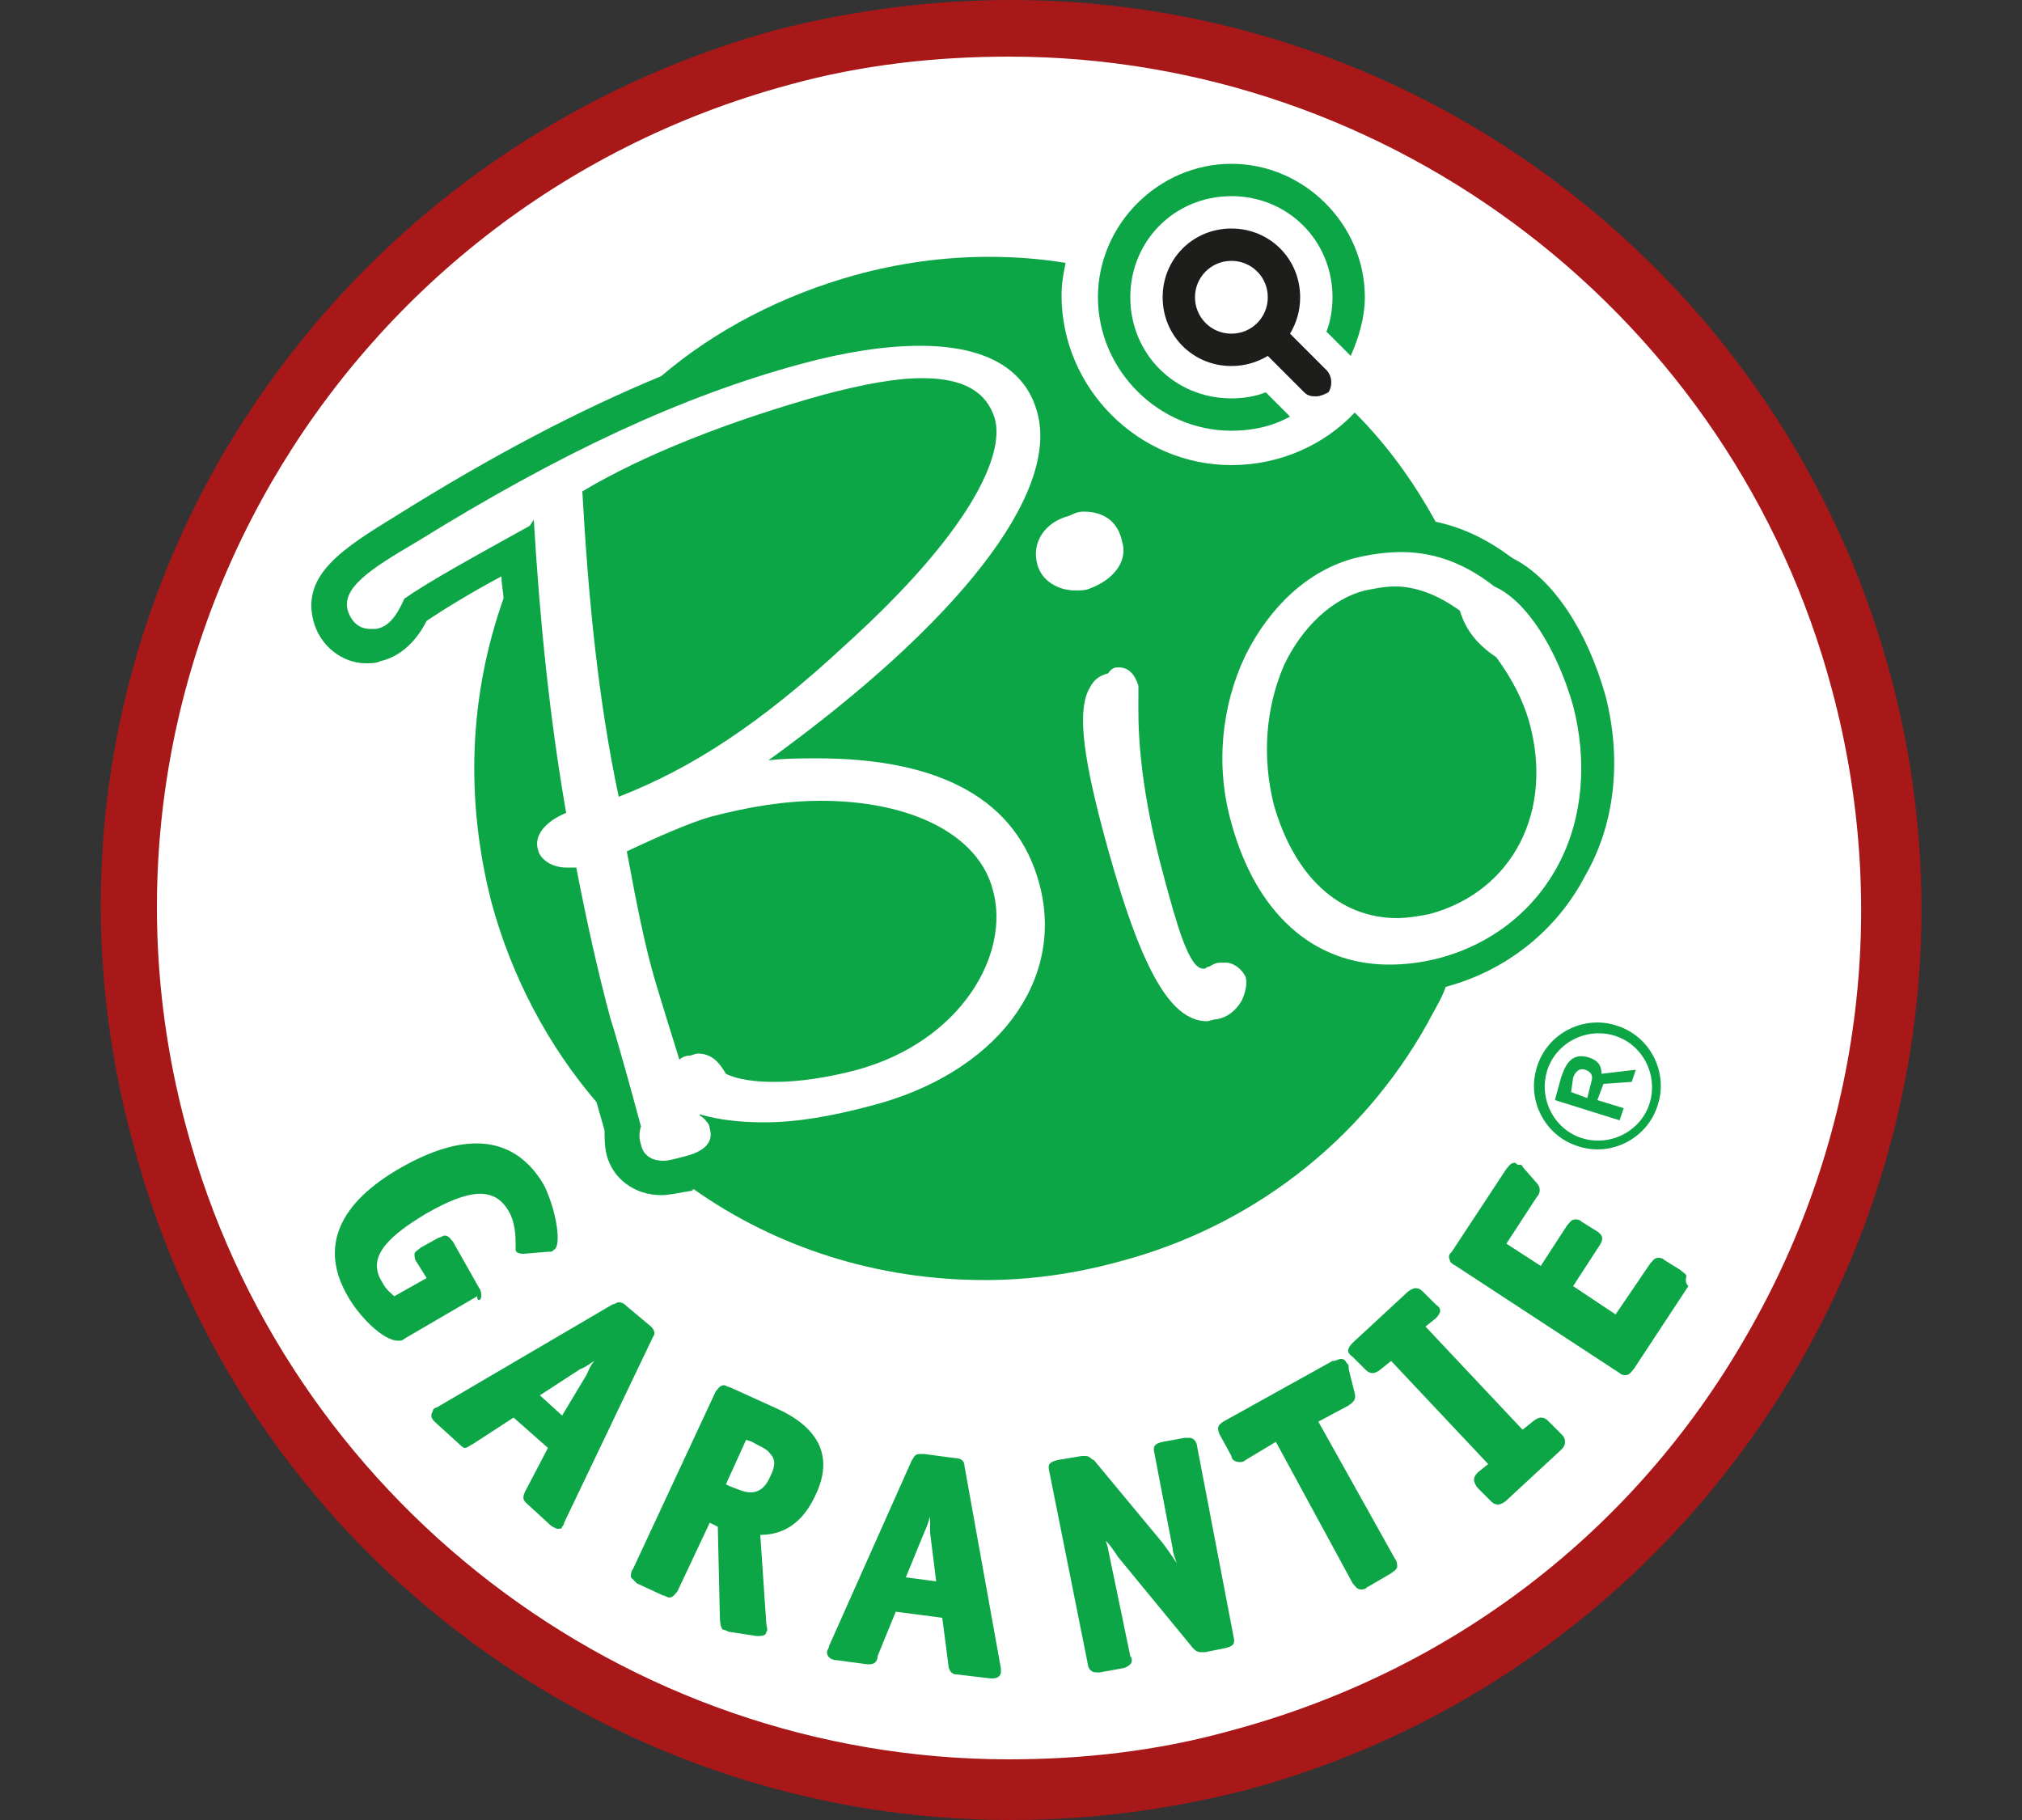 <?xml version="1.0" encoding="utf-8"?>
<!-- Generator: Adobe Illustrator 24.2.1, SVG Export Plug-In . SVG Version: 6.00 Build 0)  -->
<svg version="1.1" id="Ebene_1" xmlns="http://www.w3.org/2000/svg" xmlns:xlink="http://www.w3.org/1999/xlink" x="0px" y="0px"
	 viewBox="0 0 100 90" style="enable-background:new 0 0 100 90;" xml:space="preserve">
<rect x="0" y="0" width="100" height="90" fill="#333333" stroke="none"/>
<style type="text/css">
	.st0{fill:#FFFFFF;}
	.st1{fill:#A81819;}
	.st2{fill:#0CA647;}
	.st3{fill:#1D1D1B;}
</style>
<g>
	<path class="st0" d="M94.1,45c0,24.4-19.7,44.1-44.1,44.1C25.6,89.1,5.9,69.4,5.9,45C5.9,20.6,25.6,0.9,50,0.9
		C74.4,0.9,94.1,20.6,94.1,45"/>
	<path class="st1" d="M93.5,33.4C88.2,13.7,70.3,0,50,0c-3.9,0-7.8,0.5-11.7,1.5C26.8,4.7,17.1,12.1,11,22.5C5,32.9,3.4,45,6.6,56.6
		C11.8,76.3,29.7,90,50,90c3.9,0,7.8-0.5,11.7-1.5C85.6,82,99.9,57.3,93.5,33.4z M86.4,66c-5.6,9.8-14.7,16.7-25.6,19.6
		c-3.6,1-7.3,1.4-10.9,1.4c0,0,0,0,0,0c-19,0-35.8-12.9-40.7-31.3C3.2,33.4,16.5,10.3,39,4.2c3.6-1,7.3-1.4,10.9-1.4
		c19,0,35.8,12.9,40.7,31.3C93.5,44.9,92,56.3,86.4,66z"/>
	<g id="Garantie_R">
		<g>
			<path class="st2" d="M23.8,64.1c0-0.1,0-0.3-0.1-0.4l-1.3-2.3c-0.1-0.1-0.2-0.3-0.4-0.3c-0.1,0-0.2,0.1-0.3,0.1l-0.9,0.5
				c-0.1,0.1-0.3,0.2-0.3,0.3c0,0.1,0,0.3,0.1,0.4l0.5,0.8l-1.6,0.9c-0.1-0.1-0.4-0.3-0.6-0.7c-0.7-1.1,0-2.1,2.2-3.4
				c2.1-1.2,3.3-1.3,4-0.2c0.4,0.6,0.4,1.4,0.4,1.7c0,0.2,0,0.2,0,0.3c0,0.1,0.1,0.2,0.4,0.2l1.2-0.1c0.2,0,0.2,0,0.3-0.1
				c0.4-0.2,0.1-2-0.5-3.2c-1.4-2.4-3.8-2.7-7-0.9c-3.2,1.8-4.1,4-2.7,6.4c0.5,0.9,1.7,2.2,2.5,2.2c0.1,0,0.2,0,0.3-0.1l3.6-2.1
				C23.6,64.4,23.8,64.3,23.8,64.1z"/>
			<path class="st2" d="M32.2,65.6L31,64.6c-0.1-0.1-0.2-0.2-0.4-0.2c-0.1,0-0.2,0.1-0.3,0.1l-8.7,5.1l0,0c-0.1,0-0.2,0.1-0.2,0.2
				c-0.2,0.3,0.1,0.5,0.2,0.6l1.1,1c0.1,0.1,0.2,0.2,0.3,0.2c0.1,0,0.2-0.1,0.4-0.2l2-1.3l1.7,1.5l-1.1,2.1c-0.1,0.2-0.2,0.4,0,0.6
				l1.2,1.1c0.1,0.1,0.3,0.2,0.4,0.2c0.1,0,0.2,0,0.2-0.1c0,0,0.1-0.1,0.1-0.2l4.4-9.2C32.4,66,32.4,65.8,32.2,65.6z M29.4,67.3
				c-0.2,0.2-0.3,0.5-0.4,0.7L27.8,70l-1.1-1l2-1.3C29,67.6,29.2,67.4,29.4,67.3z"/>
			<path class="st2" d="M38.3,69.6l-2.2-1c-0.1,0-0.2-0.1-0.3-0.1c-0.2,0-0.3,0.2-0.4,0.3l-4.1,8.8c-0.1,0.1-0.1,0.3-0.1,0.4
				c0.1,0.1,0.2,0.2,0.3,0.3l1.3,0.6c0.1,0,0.2,0.1,0.3,0.1c0.2,0,0.3-0.2,0.4-0.3l1.6-3.4l0.4,0.2l0.1,4.4c0,0.5,0.1,0.7,0.2,0.7
				c0.1,0,0.2,0.1,0.3,0.1l1.3,0.2c0.1,0,0.2,0,0.2,0c0.2,0,0.3-0.1,0.3-0.2c0.1-0.1,0-0.3,0-0.4l-0.3-4.4c0.7,0,1.9-0.2,2.7-1.9
				C41.7,71.2,39.2,70,38.3,69.6z M38.1,73c-0.3,0.7-0.7,0.8-1,0.8h0c-0.3,0-0.7-0.2-1-0.3l-0.2-0.1l1-2.2l0.3,0.1
				c0.3,0.2,0.7,0.3,0.9,0.6C38.3,72.1,38.4,72.4,38.1,73z"/>
			<path class="st2" d="M47.7,72.5c0-0.2-0.1-0.4-0.5-0.4l-1.5-0.2c-0.1,0-0.1,0-0.2,0c-0.3,0-0.3,0.2-0.4,0.3L41,81.4l0,0
				c0,0.1-0.1,0.2-0.1,0.3c0,0.3,0.3,0.4,0.5,0.4l1.5,0.2c0,0,0.1,0,0.1,0c0.3,0,0.4-0.2,0.4-0.4l0.9-2.2l2.3,0.3l0.3,2.3
				c0,0.2,0.1,0.5,0.4,0.5l1.7,0.2c0,0,0.1,0,0.1,0c0.3,0,0.4-0.2,0.4-0.3c0-0.1,0-0.1,0-0.2L47.7,72.5z M46.3,78.2L44.8,78l0.9-2.2
				c0.1-0.2,0.2-0.5,0.3-0.8c0,0.3,0,0.6,0,0.8L46.3,78.2z"/>
			<path class="st2" d="M59.2,71.5c0-0.1-0.1-0.4-0.4-0.4c-0.1,0-0.1,0-0.2,0l-1.1,0.2c-0.4,0.1-0.5,0.2-0.4,0.6l0.9,4.7
				c0,0.2,0.1,0.4,0.2,0.7c-0.2-0.3-0.4-0.6-0.7-1l-3.4-4.1C54,72.2,53.9,72,53.7,72c-0.1,0-0.1,0-0.2,0l-1.2,0.2
				c-0.4,0.1-0.5,0.2-0.4,0.6l1.9,9.5c0,0.1,0.1,0.4,0.4,0.4c0.1,0,0.1,0,0.2,0l1.1-0.2c0.1,0,0.3-0.1,0.4-0.2
				c0.1-0.1,0.1-0.3,0-0.4l-1.1-5.3c0-0.1-0.1-0.3-0.1-0.4c0.2,0.2,0.4,0.5,0.6,0.8l3.7,4.5c0.1,0.1,0.2,0.2,0.4,0.2
				c0,0,0.1,0,0.2,0l1-0.2c0.4-0.1,0.5-0.2,0.4-0.6L59.2,71.5z"/>
			<path class="st2" d="M65.2,70.3l1.5-0.8c0.1-0.1,0.4-0.2,0.3-0.6l-0.3-1.2l0-0.1c0-0.1,0-0.1-0.1-0.2c-0.1-0.2-0.2-0.2-0.3-0.2
				c-0.1,0-0.2,0.1-0.4,0.1l-5.4,3c-0.3,0.2-0.3,0.3-0.2,0.6l0.6,1.1c0,0.1,0.1,0.3,0.4,0.3c0.1,0,0.2,0,0.3-0.1l1.5-0.9l3.8,7
				c0.1,0.1,0.2,0.3,0.4,0.3c0.1,0,0.2,0,0.3-0.1l1.2-0.7c0.1-0.1,0.2-0.1,0.3-0.3c0-0.1,0-0.3-0.1-0.4L65.2,70.3z"/>
			<path class="st2" d="M76.6,70.3c-0.1-0.1-0.2-0.2-0.4-0.2c-0.1,0-0.3,0.1-0.4,0.2l-0.5,0.4l-4.8-5.1l0.5-0.4
				c0.3-0.3,0.3-0.5,0-0.7l-0.6-0.6c-0.1-0.1-0.2-0.2-0.4-0.2c-0.1,0-0.3,0.1-0.4,0.2l-2.7,2.5c-0.3,0.3-0.3,0.5,0,0.7l0.6,0.6
				c0.1,0.1,0.2,0.2,0.4,0.2c0.1,0,0.3-0.1,0.4-0.2l0.5-0.4l4.8,5.1l-0.5,0.4c-0.1,0.1-0.2,0.2-0.2,0.4c0,0.1,0.1,0.3,0.2,0.4
				l0.6,0.6c0.1,0.1,0.2,0.2,0.4,0.2c0.1,0,0.3-0.1,0.4-0.2l2.7-2.5c0.1-0.1,0.2-0.2,0.2-0.4c0-0.2-0.1-0.3-0.2-0.4L76.6,70.3z"/>
			<path class="st2" d="M83.4,63.1c0-0.1-0.2-0.2-0.3-0.3l-0.8-0.5c-0.1-0.1-0.2-0.1-0.3-0.1c-0.2,0-0.3,0.2-0.4,0.3l-1.7,2.5
				l-2.1-1.4l1.3-2c0.2-0.3,0.2-0.5-0.1-0.7l-0.8-0.5c-0.1-0.1-0.2-0.1-0.3-0.1c-0.2,0-0.3,0.2-0.4,0.3l-1.3,2l-1.7-1.1l1.5-2.3
				c0.2-0.2,0.2-0.5,0-0.7l-0.7-0.8c0-0.1-0.1-0.1-0.2-0.1c-0.1,0-0.1-0.1-0.2-0.1c-0.2,0-0.3,0.2-0.4,0.3l-2.7,4.1
				c-0.1,0.1-0.2,0.2-0.1,0.4c0,0.1,0.1,0.2,0.3,0.3l8.1,5.3c0.1,0.1,0.2,0.1,0.3,0.1c0.2,0,0.3-0.2,0.4-0.3l2.7-4.1
				C83.3,63.4,83.4,63.2,83.4,63.1z"/>
		</g>
		<g>
			<path class="st2" d="M82,54.6c-0.5,1.7-2.3,2.6-3.9,2.1c-1.7-0.5-2.6-2.3-2.1-3.9c0.5-1.7,2.3-2.6,3.9-2.1
				C81.6,51.2,82.5,53,82,54.6z M79.8,51.2c-1.4-0.4-2.9,0.4-3.3,1.8c-0.4,1.4,0.4,2.9,1.8,3.3c1.4,0.4,2.9-0.4,3.3-1.8
				C82,53.1,81.2,51.6,79.8,51.2z M80.9,52.9l-0.2,0.6l-1.4,0.1L79,54.4l1.3,0.4l-0.2,0.6l-3.2-1l0.3-1.1c0.2-0.6,0.5-1.3,1.4-1
				c0.6,0.2,0.6,0.6,0.6,0.8L80.9,52.9z M78.7,53.5c0.1-0.3,0-0.5-0.3-0.6c-0.3-0.1-0.5,0.1-0.6,0.4L77.7,54l0.8,0.3L78.7,53.5z"/>
		</g>
	</g>
	<path class="st2" d="M79.4,34.4c-0.9-3.2-2.6-5.8-4.6-6.8c-1.2-0.9-2.4-1.5-3.8-1.8c-1.1-2-2.4-3.8-4-5.4c-1.5,1.6-3.7,2.6-6.1,2.6
		c-4.6,0-8.4-3.8-8.4-8.4c0-0.6,0.1-1.1,0.2-1.6c-1.2-0.2-2.5-0.3-3.8-0.3c-2.2,0-4.4,0.3-6.6,0.9c-3.6,1-6.9,2.7-9.6,5
		c-4.1,1.7-8.3,3.9-13.1,6.9c-2.6,1.6-4.7,2.9-4.1,5.2c0.3,1.2,1.4,2.1,2.6,2.1c0.2,0,0.5,0,0.7-0.1c1.3-0.3,2-1.4,2.3-2
		c0.9-0.6,2.2-1.4,3.7-2.2c0,0.4,0.1,0.8,0.1,1.1c-1.7,4.8-1.9,9.9-0.6,15c1,3.7,2.8,7.1,5.2,9.9l0.4,1.4c0,0.4,0,0.8,0.1,1.2
		c0.3,1.2,1.4,2,2.7,2c0.4,0,0.8-0.1,1.4-0.2c0.1,0,0.1,0,0.2-0.1c4.1,2.9,9.1,4.5,14.4,4.5c2.2,0,4.4-0.3,6.6-0.9
		c6.5-1.7,12-5.9,15.3-11.8c0.3-0.6,0.7-1.2,0.9-1.8c3-0.8,5.5-2.8,6.9-5.5C79.9,40.7,80.2,37.5,79.4,34.4z"/>
	<g>
		<g>
			<path class="st2" d="M62.6,19.4c-0.5,0.2-1.1,0.3-1.7,0.3c-2.8,0-5-2.2-5-5c0-2.8,2.2-5,5-5c2.8,0,5,2.2,5,5
				c0,0.6-0.1,1.2-0.3,1.7l1.2,1.2c0.4-0.9,0.7-1.9,0.7-2.9c0-3.6-3-6.6-6.6-6.6c-3.6,0-6.6,3-6.6,6.6c0,3.6,3,6.6,6.6,6.6
				c1,0,2-0.2,2.9-0.7L62.6,19.4z"/>
			<path class="st3" d="M65.6,18.3l-1.8-1.8c0.3-0.5,0.5-1.1,0.5-1.8c0-1.9-1.5-3.4-3.4-3.4c-1.9,0-3.4,1.5-3.4,3.4
				c0,1.9,1.5,3.4,3.4,3.4c0.7,0,1.3-0.2,1.8-0.5l1.8,1.8c0.2,0.2,0.4,0.2,0.6,0.2c0.2,0,0.4-0.1,0.6-0.2
				C65.9,19.1,65.9,18.6,65.6,18.3z M59.1,14.7c0-1,0.8-1.8,1.8-1.8c1,0,1.8,0.8,1.8,1.8c0,1-0.8,1.8-1.8,1.8
				C59.9,16.5,59.1,15.7,59.1,14.7z"/>
		</g>
	</g>
	<path class="st0" d="M45.5,17.1c4.1,0,5.4,1.8,5.8,3.3c1.1,4-3.9,10.4-13.3,17.2c0.8-0.1,1.7-0.1,2.4-0.1c6.2,0,9.9,2.1,11,6.2
		c1.3,4.8-2.1,9.4-8.4,11c-1.9,0.5-3.6,0.8-5.2,0.8c-1.1,0-2.2-0.1-3.2-0.4c0,0.1,0.1,0.1,0.2,0.2c0.1,0.1,0.3,0.3,0.3,0.5
		c0.3,1-0.9,1.3-1.3,1.4c-0.4,0.1-0.7,0.2-1,0.2c-0.6,0-1-0.3-1.1-0.8c-0.1-0.3-0.1-0.6,0-0.9l-0.6-2.2c-0.4-1.4-0.7-2.5-0.9-3.1
		c-0.6-2.2-1.2-4.9-1.7-7.5c-0.2,0-0.3,0-0.5,0c-0.7,0-1.3-0.4-1.4-0.9c-0.2-0.7,0.4-1.4,1.4-1.8c-0.8-4.6-1.3-9.4-1.6-14.5L26.2,26
		c-2.7,1.5-4.9,2.7-6.2,3.6c-0.4,0.9-0.8,1.4-1.4,1.5c-0.1,0-0.2,0-0.3,0c-0.5,0-0.9-0.3-1.1-0.9c-0.3-1.1,1-2,3.4-3.4
		c7.1-4.4,13.1-7.2,19-8.8C41.8,17.4,43.8,17.1,45.5,17.1 M30.6,39.4c3.6-1.4,7-3.6,11.2-7.5c6.2-5.6,7.9-9.4,7.4-11.2
		c-0.4-1.3-1.5-2-3.6-2c-1.3,0-2.9,0.3-4.8,0.8c-4.7,1.3-9,3-12,4.8C29.1,29.7,29.6,34.7,30.6,39.4 M33.6,52.4
		c0.1-0.1,0.3-0.2,0.5-0.2c0.1,0,0.3-0.1,0.4-0.1c0.6,0,1,0.3,1.4,1c0.6,0.3,1.5,0.4,2.4,0.4c1.2,0,2.6-0.2,4.1-0.6
		c5.1-1.4,7.6-5.7,6.7-8.9c-0.7-2.7-4-4.4-8.5-4.4c-1.8,0-3.6,0.3-5.5,0.8c-1,0.3-2.4,0.9-4.1,1.7c0.5,2.7,0.9,4.7,1.4,6.4
		C32.7,49.5,33.1,50.8,33.6,52.4"/>
	<path class="st0" d="M55.3,33c0.5,0,0.8,0.3,1,0.9c0,0.1,0,0.3,0,0.6c0,1.1-0.1,3.9,1.3,9c0.6,2.2,1.2,4.4,1.9,4.4c0,0,0.1,0,0.1,0
		c0,0,0.1-0.1,0.2-0.1c0.2-0.1,0.3-0.2,0.6-0.2c0.1,0,0.2,0,0.2,0c0.4,0,0.8,0.3,1,0.7c0.1,0.3,0,0.8-0.2,1.2
		c-0.3,0.5-0.7,0.8-1.2,0.9c-0.2,0-0.4,0.1-0.5,0.1c-1.9,0-3.4-2.8-5.2-9.6c-1-3.8-1.2-5.9-0.6-6.9c0.2-0.4,0.5-0.6,0.9-0.7
		C55,33,55.2,33,55.3,33"/>
	<path class="st0" d="M69.3,27.3c1.7,0,3.2,0.6,4.6,1.7c1.6,0.7,3.1,3.1,3.9,5.9c0.7,2.7,0.5,5.5-0.7,7.8c-1.2,2.3-3.3,4-6,4.7
		c-0.8,0.2-1.6,0.3-2.4,0.3c-3.8,0-6.6-2.6-7.8-7c-0.8-2.8-0.5-5.8,0.7-8.3c1.2-2.4,3.1-4.2,5.4-4.8C67.8,27.4,68.6,27.3,69.3,27.3
		 M69.1,45.4c0.5,0,1.1-0.1,1.6-0.2c4.1-1.1,6.2-5.1,4.9-9.6c-0.3-1-0.8-2-1.6-3.1c-0.9-0.6-1.5-1.3-1.8-2.3C71.1,29.4,70,29,69,29
		c-0.5,0-1,0.1-1.5,0.2c-1.6,0.4-3.1,1.8-4,3.7c-0.9,2.1-1.1,4.5-0.5,6.9C64,43.3,66.2,45.4,69.1,45.4"/>
	<path class="st0" d="M53.6,25.3c1,0,1.7,0.5,1.9,1.5c0.3,1-0.5,1.9-1.6,2.3c-0.2,0.1-0.5,0.1-0.7,0.1c-0.9,0-1.7-0.5-1.9-1.3
		c-0.3-1.1,0.4-2.1,1.6-2.4C53.1,25.4,53.3,25.3,53.6,25.3"/>
</g>
</svg>
